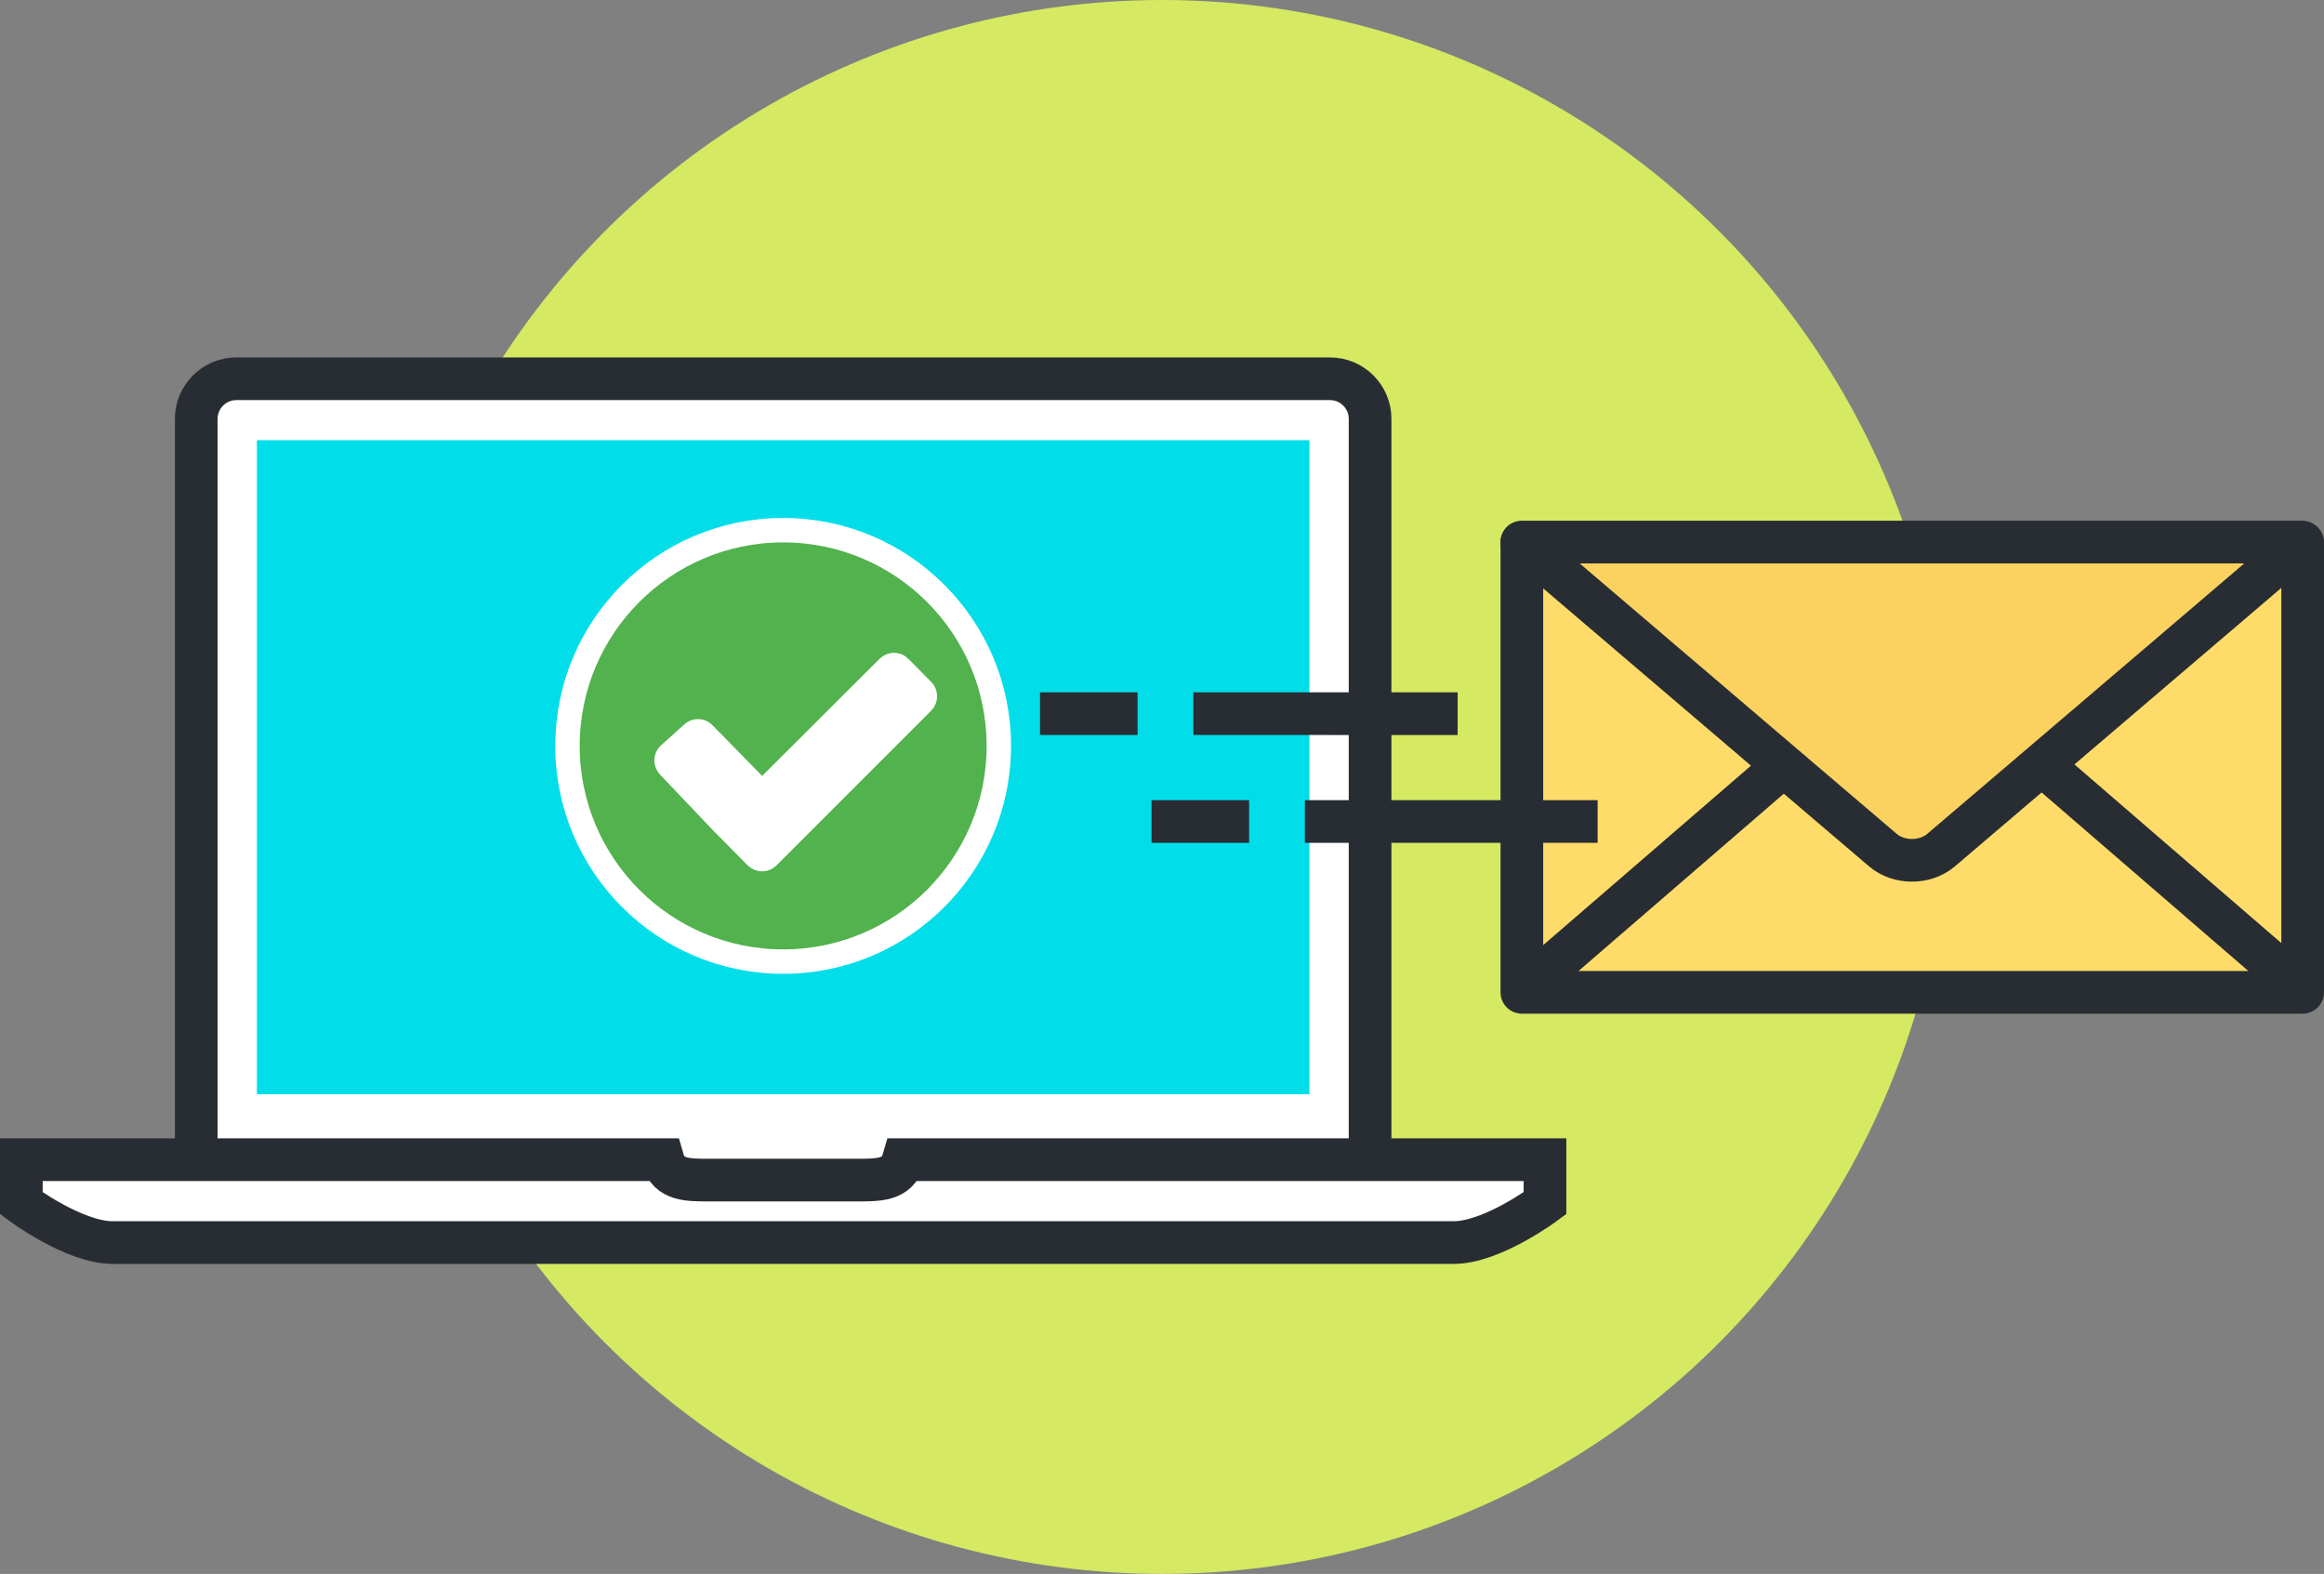 <?xml version="1.0" encoding="utf-8"?>
<!-- Generator: Adobe Illustrator 16.0.0, SVG Export Plug-In . SVG Version: 6.00 Build 0)  -->
<!DOCTYPE svg PUBLIC "-//W3C//DTD SVG 1.1//EN" "http://www.w3.org/Graphics/SVG/1.1/DTD/svg11.dtd">
<svg version="1.1" id="Layer_1" xmlns="http://www.w3.org/2000/svg" xmlns:xlink="http://www.w3.org/1999/xlink" x="0px" y="0px"
	 width="163.365px" height="110.626px" viewBox="0 0 163.365 110.626" enable-background="new 0 0 163.365 110.626"
	 xml:space="preserve">
<rect x="0" y="0" width="163.365" height="110.626" fill="#808080" stroke="none"/>
<circle fill="#D5E962" cx="81.683" cy="55.313" r="55.313"/>
<g>
	<path fill="#FFFFFF" stroke="#282D33" stroke-width="3" stroke-miterlimit="10" d="M13.794,81.771V29.442
		c0-1.555,1.266-2.82,2.818-2.82h76.879c1.557,0,2.819,1.265,2.819,2.82v52.329"/>
	<rect x="18.059" y="30.939" fill="#01DEE9" width="73.987" height="45.968"/>
	<path fill="#FFFFFF" stroke="#282D33" stroke-width="3" stroke-miterlimit="10" d="M108.604,84.571V81.51H64.092h-0.585
		c-0.424,1.465-1.76,1.434-3.361,1.434H49.958c-1.602,0-2.938,0.031-3.361-1.434h-0.585H1.5v3.062c0,0,3.702,2.764,6.423,2.764
		h34.073h26.11h34.073C104.9,87.335,108.604,84.571,108.604,84.571z"/>
	<g>
		<g>
			
				<rect x="106.979" y="38.134" fill="#FFDC69" stroke="#282D33" stroke-width="3" stroke-linejoin="round" stroke-miterlimit="10" width="54.886" height="31.613"/>
			
				<path fill="#FBD260" stroke="#282D33" stroke-width="3" stroke-linecap="round" stroke-linejoin="round" stroke-miterlimit="10" d="
				M161.826,38.101h-2.689h-22.046c-0.74,0-1.717,0-2.691,0s-1.949,0-2.689,0h-22.047h-2.69l6.857,5.85l4.81,4.103
				c0.562,0.479,1.305,1.111,2.047,1.747l6.402,5.461l5.264,4.487c1.125,0.96,2.968,0.96,4.095,0l5.264-4.487l6.402-5.461
				c0.743-0.635,1.484-1.268,2.048-1.747l4.809-4.103L161.826,38.101z"/>
		</g>
		
			<line fill="none" stroke="#282D33" stroke-width="3" stroke-linejoin="round" stroke-miterlimit="10" x1="107.187" y1="69.526" x2="125.456" y2="53.749"/>
		
			<line fill="none" stroke="#282D33" stroke-width="3" stroke-linejoin="round" stroke-miterlimit="10" x1="161.822" y1="69.526" x2="143.552" y2="53.749"/>
	</g>
	<g>
		
			<line fill="#FFFFFF" stroke="#282D33" stroke-width="3" stroke-miterlimit="10" x1="83.886" y1="50.16" x2="102.465" y2="50.161"/>
		<line fill="#FFFFFF" stroke="#282D33" stroke-width="3" stroke-miterlimit="10" x1="91.726" y1="57.74" x2="112.305" y2="57.74"/>
		<line fill="#FFFFFF" stroke="#282D33" stroke-width="3" stroke-miterlimit="10" x1="80.946" y1="57.74" x2="87.806" y2="57.74"/>
		<line fill="#FFFFFF" stroke="#282D33" stroke-width="3" stroke-miterlimit="10" x1="73.106" y1="50.16" x2="79.966" y2="50.16"/>
	</g>
	<g>
		<circle fill="#FFFFFF" cx="55.052" cy="52.427" r="13.041"/>
		<g>
			<g>
				<path fill="#52B24D" stroke="#FFFFFF" stroke-width="1.717" stroke-miterlimit="10" d="M55.053,37.265
					c-8.372,0-15.161,6.789-15.161,15.162s6.789,15.16,15.161,15.16s15.16-6.787,15.16-15.16S63.425,37.265,55.053,37.265z
					 M64.849,49.345L53.975,60.219c-0.223,0.224-0.583,0.224-0.806,0l-1.605-1.623c-0.222-0.223-0.586-0.587-0.805-0.811
					l-3.738-3.933c-0.11-0.11-0.17-0.265-0.17-0.413c0-0.144,0.06-0.286,0.17-0.397l1.639-1.477c0.11-0.113,0.259-0.168,0.404-0.168
					c0.145,0.001,0.289,0.058,0.398,0.168l3.71,3.785c0.22,0.225,0.583,0.225,0.804,0l8.465-8.441c0.222-0.224,0.582-0.224,0.802,0
					l1.608,1.624C65.071,48.754,65.071,49.121,64.849,49.345z"/>
			</g>
		</g>
	</g>
</g>
</svg>
